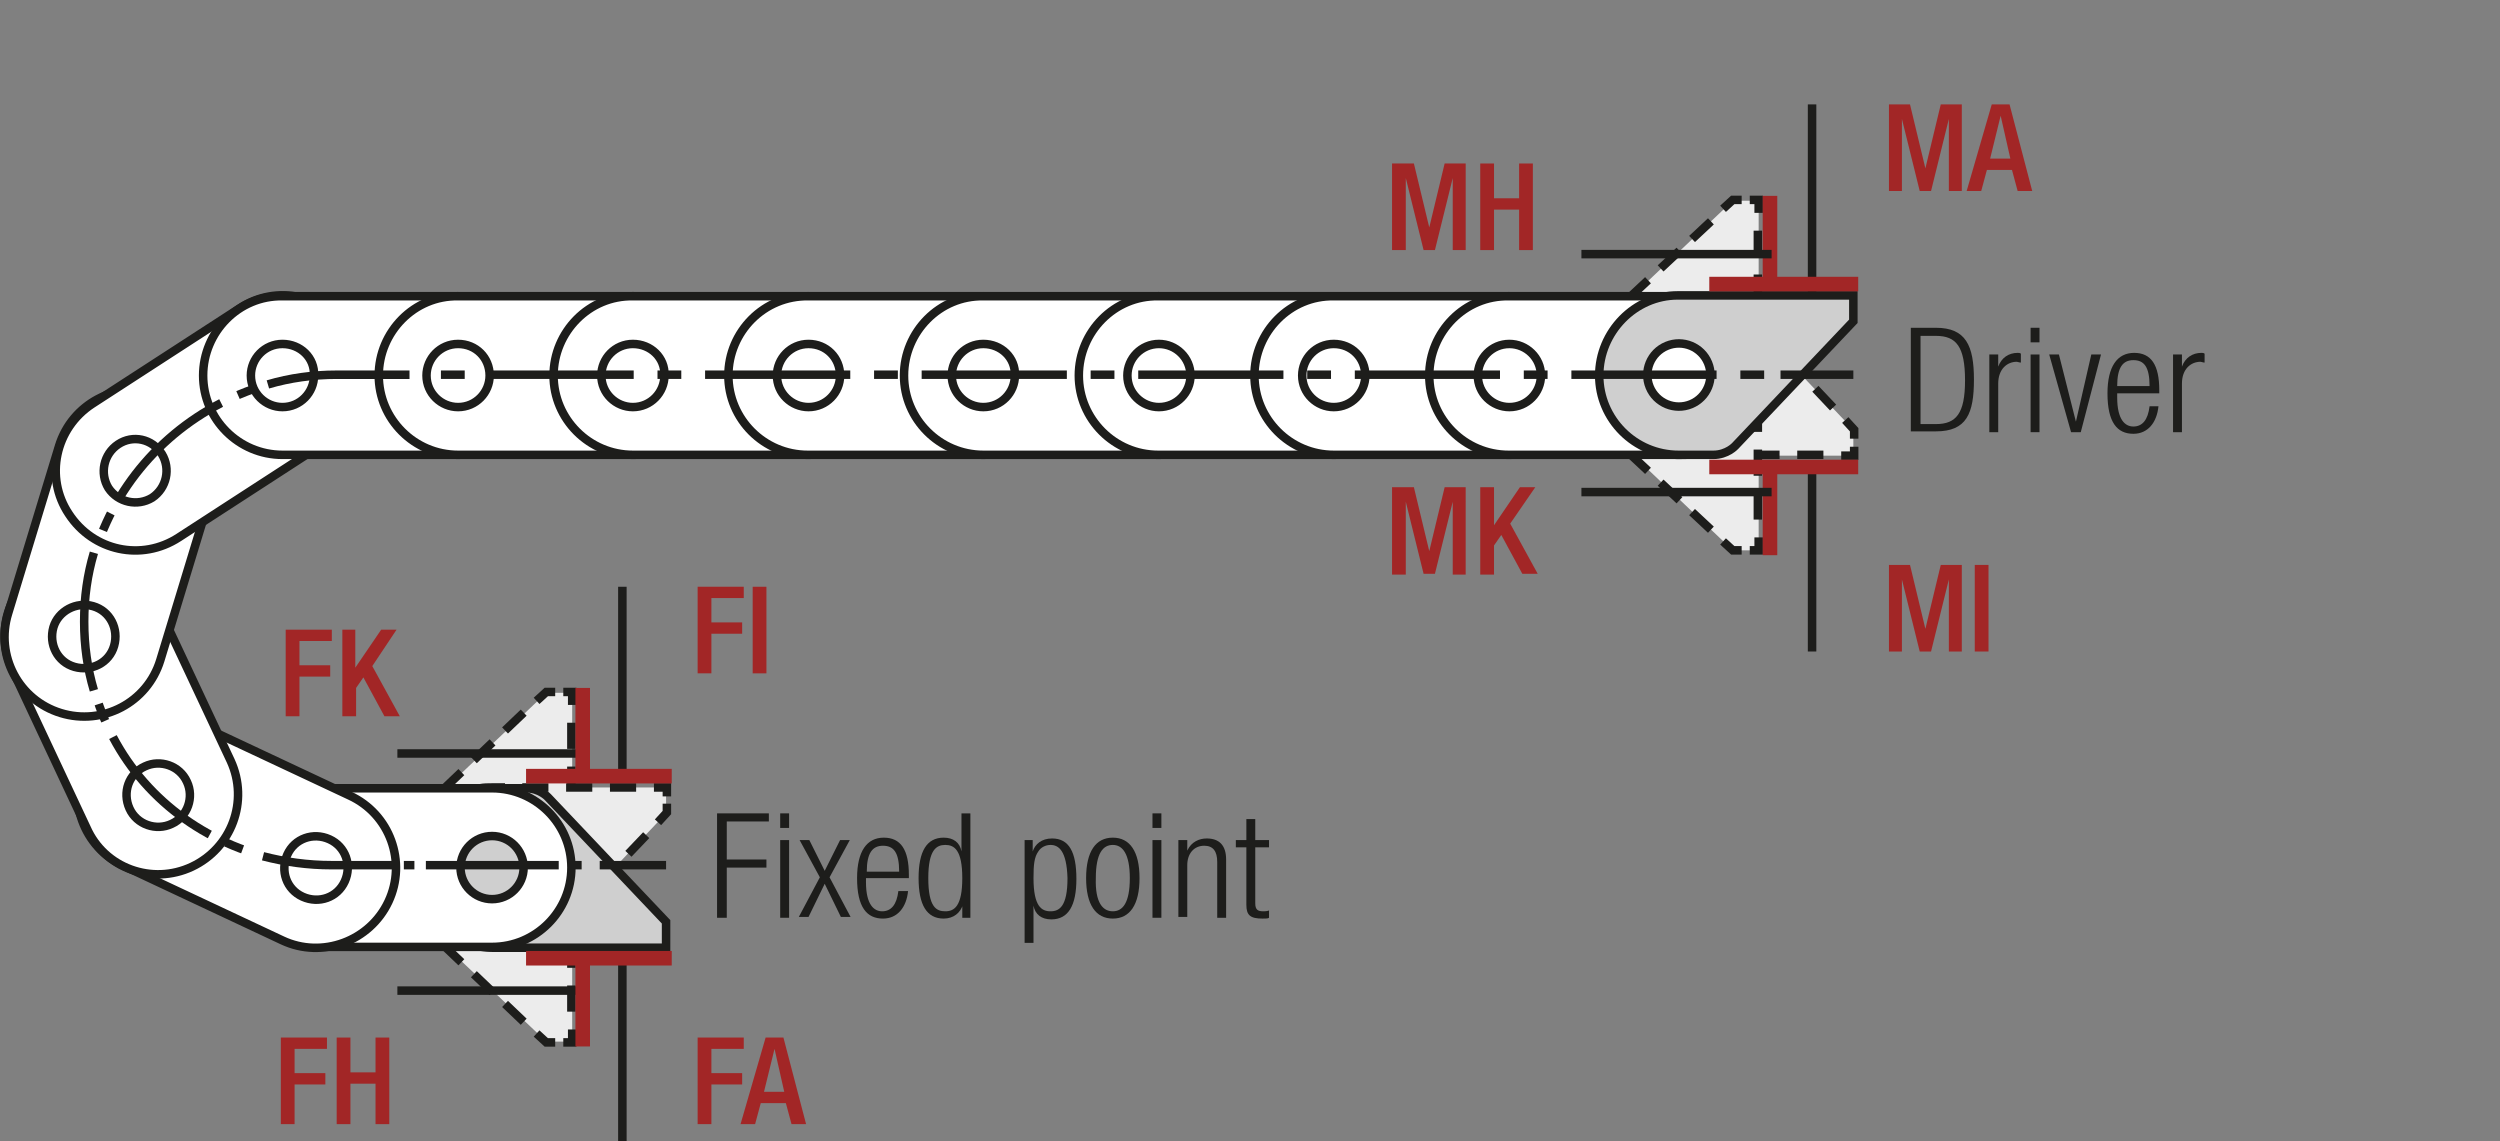 <?xml version="1.0" encoding="UTF-8"?>
<svg xmlns="http://www.w3.org/2000/svg" xmlns:xlink="http://www.w3.org/1999/xlink" version="1.1" id="Ebene_1" x="0px" y="0px" width="308.9px" height="141px" viewBox="0 0 308.9 141" xml:space="preserve">
<rect x="0" y="0" width="308.9" height="141" fill="#808080" stroke="none"/>
<style type="text/css">
	.st0{fill:none;}
	.st1{fill:#FFFFFF;}
	.st2{fill:none;stroke:#1D1D1B;stroke-width:1.188;stroke-linecap:round;stroke-linejoin:round;}
	.st3{clip-path:url(#SVGID_2_);fill:none;stroke:#1D1D1B;stroke-width:1.188;stroke-linecap:round;stroke-linejoin:round;}
	.st4{clip-path:url(#SVGID_4_);fill:none;stroke:#1D1D1B;stroke-width:1.188;stroke-linecap:round;stroke-linejoin:round;}
	.st5{clip-path:url(#SVGID_6_);fill:none;stroke:#1D1D1B;stroke-width:1.188;stroke-linecap:round;stroke-linejoin:round;}
	.st6{clip-path:url(#SVGID_8_);fill:#FFFFFF;}
	.st7{clip-path:url(#SVGID_8_);fill:none;stroke:#1D1D1B;stroke-width:1.188;}
	.st8{clip-path:url(#SVGID_8_);fill:none;stroke:#1D1D1B;stroke-width:1.188;stroke-linecap:round;stroke-linejoin:round;}
	.st9{fill:none;stroke:#1D1D1B;stroke-width:1.05;}
	.st10{fill:#1D1D1B;}
	.st11{clip-path:url(#SVGID_10_);fill:#FFFFFF;}
	.st12{clip-path:url(#SVGID_10_);fill:none;stroke:#1D1D1B;stroke-width:1.5;stroke-linecap:round;stroke-linejoin:round;}
	.st13{fill:none;stroke:#1D1D1B;stroke-width:1.5;stroke-linecap:round;stroke-linejoin:round;}
	.st14{clip-path:url(#SVGID_12_);fill:#FFFFFF;}
	.st15{clip-path:url(#SVGID_12_);fill:none;stroke:#1D1D1B;stroke-width:1.5;stroke-linecap:round;stroke-linejoin:round;}
	.st16{clip-path:url(#SVGID_12_);fill:#ECECEC;}
	
		.st17{clip-path:url(#SVGID_12_);fill:none;stroke:#1D1D1B;stroke-width:1.05;stroke-dasharray:11.019,2.019,6.900000e-02,2.019;stroke-dashoffset:13;}
	.st18{fill:none;stroke:#1D1D1B;stroke-width:1.05;stroke-dasharray:12.039,3.039,1.089,3.039;stroke-dashoffset:15;}
	.st19{clip-path:url(#SVGID_14_);fill:#ECECEC;}
	.st20{clip-path:url(#SVGID_14_);fill:none;stroke:#1D1D1B;stroke-width:1.5;stroke-linecap:round;stroke-linejoin:round;}
	.st21{clip-path:url(#SVGID_16_);fill:#ECECEC;}
	.st22{clip-path:url(#SVGID_16_);fill:none;stroke:#1D1D1B;stroke-width:1.5;stroke-linecap:round;stroke-linejoin:round;}
	.st23{fill:none;stroke:#1D1D1B;stroke-width:1.05;stroke-dasharray:12.201,3.201,1.251,4.701;stroke-dashoffset:15;}
	.st24{clip-path:url(#SVGID_18_);fill:#1D1D1B;}
	.st25{clip-path:url(#SVGID_20_);fill:#1D1D1B;}
	.st26{clip-path:url(#SVGID_22_);fill:none;stroke:#1D1D1B;stroke-width:1.05;stroke-dasharray:4.266,4.266;}
	.st27{clip-path:url(#SVGID_22_);fill:none;stroke:#1D1D1B;stroke-width:1.05;}
	.st28{clip-path:url(#SVGID_22_);fill:#ECECEC;}
	.st29{clip-path:url(#SVGID_24_);fill:none;stroke:#1D1D1B;stroke-width:1.05;}
	.st30{fill:none;stroke:#1D1D1B;stroke-width:1.05;stroke-linejoin:round;}
	
		.st31{clip-path:url(#SVGID_26_);fill:none;stroke:#1D1D1B;stroke-width:1.05;stroke-linejoin:round;stroke-dasharray:17.712,2.712,2.712,2.712;stroke-dashoffset:20;}
	
		.st32{clip-path:url(#SVGID_26_);fill:none;stroke:#1D1D1B;stroke-width:1.05;stroke-linejoin:round;stroke-dasharray:20.835,5.835,5.835,5.835;stroke-dashoffset:26;}
	
		.st33{clip-path:url(#SVGID_26_);fill:none;stroke:#1D1D1B;stroke-width:1.05;stroke-linejoin:round;stroke-dasharray:20.907,5.907,5.907,5.907;stroke-dashoffset:26;}
	
		.st34{clip-path:url(#SVGID_26_);fill:none;stroke:#1D1D1B;stroke-width:1.05;stroke-linejoin:round;stroke-dasharray:17.427,2.427,2.427,2.427;stroke-dashoffset:19;}
	.st35{clip-path:url(#SVGID_26_);fill:none;stroke:#1D1D1B;stroke-width:1.05;stroke-linejoin:round;}
	
		.st36{clip-path:url(#SVGID_26_);fill:none;stroke:#1D1D1B;stroke-width:1.05;stroke-linejoin:round;stroke-dasharray:19.893,4.893,4.893,4.893;stroke-dashoffset:24;}
	
		.st37{clip-path:url(#SVGID_26_);fill:none;stroke:#1D1D1B;stroke-width:1.05;stroke-linejoin:round;stroke-dasharray:18.048,3.048,3.048,3.048;stroke-dashoffset:21;}
	.st38{clip-path:url(#SVGID_26_);}
	.st39{fill:none;stroke:#1D1D1B;stroke-width:1.572;stroke-linecap:round;stroke-linejoin:round;stroke-dasharray:0,4.74;}
	.st40{fill:none;stroke:#1D1D1B;stroke-width:1.572;stroke-linecap:round;stroke-linejoin:round;}
	.st41{fill:none;stroke:#1D1D1B;stroke-width:1.5;}
	.st42{fill:none;stroke:#1D1D1B;stroke-width:1.572;stroke-linecap:round;stroke-linejoin:round;stroke-dasharray:0,4.728;}
	.st43{fill:none;stroke:#9C9B9B;stroke-width:1.572;stroke-linecap:round;stroke-linejoin:round;stroke-dasharray:0,4.728;}
	.st44{fill:none;stroke:#9C9B9B;stroke-width:1.572;stroke-linecap:round;stroke-linejoin:round;}
	.st45{fill:none;stroke:#1D1D1B;stroke-width:1.5;stroke-linecap:round;stroke-linejoin:round;stroke-dasharray:0,4.506;}
	.st46{fill:none;stroke:#9C9B9B;stroke-width:1.5;stroke-linecap:round;stroke-linejoin:round;stroke-dasharray:0,4.506;}
	.st47{fill:none;stroke:#9C9B9B;stroke-width:1.5;stroke-linecap:round;stroke-linejoin:round;}
	.st48{fill:none;stroke:#1D1D1B;stroke-width:1.572;}
	.st49{fill:none;stroke:#A22626;stroke-width:6.174;}
	.st50{clip-path:url(#SVGID_28_);fill:#FFFFFF;}
	.st51{clip-path:url(#SVGID_28_);fill:none;stroke:#1D1D1B;stroke-width:1.5;stroke-linecap:round;stroke-linejoin:round;}
	.st52{clip-path:url(#SVGID_28_);fill:#ECECEC;}
	
		.st53{clip-path:url(#SVGID_28_);fill:none;stroke:#1D1D1B;stroke-width:1.5;stroke-linecap:round;stroke-linejoin:round;stroke-miterlimit:10;}
	
		.st54{clip-path:url(#SVGID_28_);fill:none;stroke:#1D1D1B;stroke-width:1.446;stroke-linecap:round;stroke-linejoin:round;stroke-miterlimit:10;}
	
		.st55{clip-path:url(#SVGID_28_);fill:none;stroke:#1D1D1B;stroke-width:1.431;stroke-linecap:round;stroke-linejoin:round;stroke-miterlimit:10;}
	.st56{clip-path:url(#SVGID_28_);fill:none;stroke:#1D1D1B;stroke-width:1.05;stroke-miterlimit:10;}
	.st57{clip-path:url(#SVGID_28_);fill:none;stroke:#1D1D1B;stroke-width:1.05;stroke-miterlimit:10;stroke-dasharray:1.056,3.018;}
	
		.st58{clip-path:url(#SVGID_28_);fill:none;stroke:#1D1D1B;stroke-width:1.05;stroke-miterlimit:10;stroke-dasharray:12.078,3.018,1.056,3.018;}
	.st59{clip-path:url(#SVGID_28_);fill:none;stroke:#1D1D1B;stroke-width:1.05;stroke-miterlimit:10;stroke-dasharray:1.188,3.393;}
	
		.st60{clip-path:url(#SVGID_28_);fill:none;stroke:#1D1D1B;stroke-width:1.05;stroke-miterlimit:10;stroke-dasharray:13.575,3.393,1.188,3.393;}
	.st61{clip-path:url(#SVGID_28_);fill:none;stroke:#1D1D1B;stroke-width:1.05;stroke-miterlimit:10;stroke-dasharray:1.104,3.159;}
	
		.st62{clip-path:url(#SVGID_28_);fill:none;stroke:#1D1D1B;stroke-width:1.05;stroke-miterlimit:10;stroke-dasharray:12.633,3.159,1.104,3.159;}
	
		.st63{clip-path:url(#SVGID_28_);fill:none;stroke:#1D1D1B;stroke-width:1.05;stroke-miterlimit:10;stroke-dasharray:12.63,3.159,1.104,3.159;}
	
		.st64{clip-path:url(#SVGID_28_);fill:none;stroke:#1D1D1B;stroke-width:1.494;stroke-linecap:round;stroke-linejoin:round;stroke-miterlimit:10;}
	
		.st65{clip-path:url(#SVGID_28_);fill:none;stroke:#1D1D1B;stroke-width:1.47;stroke-linecap:round;stroke-linejoin:round;stroke-miterlimit:10;}
	
		.st66{clip-path:url(#SVGID_28_);fill:none;stroke:#1D1D1B;stroke-width:1.479;stroke-linecap:round;stroke-linejoin:round;stroke-miterlimit:10;}
	.st67{clip-path:url(#SVGID_28_);fill:none;stroke:#1D1D1B;stroke-width:1.05;stroke-dasharray:12,6;}
	.st68{clip-path:url(#SVGID_28_);fill:#E19294;}
	.st69{clip-path:url(#SVGID_28_);fill:none;stroke:#1D1D1B;stroke-width:1.05;stroke-miterlimit:10;stroke-dasharray:0.99,2.832;}
	
		.st70{clip-path:url(#SVGID_28_);fill:none;stroke:#1D1D1B;stroke-width:1.05;stroke-miterlimit:10;stroke-dasharray:11.331,2.832,0.99,2.832;}
	
		.st71{clip-path:url(#SVGID_28_);fill:none;stroke:#1D1D1B;stroke-width:1.5;stroke-linecap:round;stroke-linejoin:round;stroke-dasharray:4.968,2.484;}
	.st72{clip-path:url(#SVGID_28_);fill:none;stroke:#1D1D1B;stroke-width:1.05;stroke-miterlimit:10;stroke-dasharray:1.731,4.947;}
	.st73{clip-path:url(#SVGID_28_);fill:none;stroke:#1D1D1B;stroke-width:1.05;stroke-miterlimit:10;stroke-dasharray:0.714,2.043;}
	
		.st74{clip-path:url(#SVGID_28_);fill:none;stroke:#1D1D1B;stroke-width:1.05;stroke-miterlimit:10;stroke-dasharray:8.166,2.043,0.714,2.043;}
	.st75{clip-path:url(#SVGID_28_);fill:none;stroke:#1D1D1B;stroke-width:1.05;stroke-miterlimit:10;stroke-dasharray:0.966,2.76;}
	
		.st76{clip-path:url(#SVGID_28_);fill:none;stroke:#1D1D1B;stroke-width:1.05;stroke-miterlimit:10;stroke-dasharray:11.04,2.76,0.966,2.76;}
	.st77{fill:#A22626;}
	
		.st78{clip-path:url(#SVGID_30_);fill:none;stroke:#1D1D1B;stroke-width:1.05;stroke-dasharray:12.372,3.372,1.422,4.872;stroke-dashoffset:15;}
	.st79{clip-path:url(#SVGID_32_);fill:none;stroke:#1D1D1B;stroke-width:1.05;}
	.st80{clip-path:url(#SVGID_34_);fill:#FFFFFF;}
	.st81{clip-path:url(#SVGID_34_);fill:none;stroke:#1D1D1B;stroke-width:1.5;stroke-linecap:round;stroke-linejoin:round;}
	.st82{clip-path:url(#SVGID_34_);fill:#ECECEC;}
	
		.st83{clip-path:url(#SVGID_34_);fill:none;stroke:#1D1D1B;stroke-width:1.5;stroke-linecap:round;stroke-linejoin:round;stroke-miterlimit:10;}
	
		.st84{clip-path:url(#SVGID_34_);fill:none;stroke:#1D1D1B;stroke-width:1.446;stroke-linecap:round;stroke-linejoin:round;stroke-miterlimit:10;}
	
		.st85{clip-path:url(#SVGID_34_);fill:none;stroke:#1D1D1B;stroke-width:1.431;stroke-linecap:round;stroke-linejoin:round;stroke-miterlimit:10;}
	.st86{clip-path:url(#SVGID_34_);fill:none;stroke:#1D1D1B;stroke-width:1.05;stroke-miterlimit:10;}
	.st87{clip-path:url(#SVGID_34_);fill:none;stroke:#1D1D1B;stroke-width:1.05;stroke-miterlimit:10;stroke-dasharray:1.056,3.018;}
	
		.st88{clip-path:url(#SVGID_34_);fill:none;stroke:#1D1D1B;stroke-width:1.05;stroke-miterlimit:10;stroke-dasharray:12.078,3.018,1.056,3.018;}
	.st89{clip-path:url(#SVGID_34_);fill:none;stroke:#1D1D1B;stroke-width:1.05;stroke-miterlimit:10;stroke-dasharray:1.188,3.393;}
	
		.st90{clip-path:url(#SVGID_34_);fill:none;stroke:#1D1D1B;stroke-width:1.05;stroke-miterlimit:10;stroke-dasharray:13.575,3.393,1.188,3.393;}
	.st91{clip-path:url(#SVGID_34_);fill:none;stroke:#1D1D1B;stroke-width:1.05;stroke-miterlimit:10;stroke-dasharray:1.104,3.159;}
	
		.st92{clip-path:url(#SVGID_34_);fill:none;stroke:#1D1D1B;stroke-width:1.05;stroke-miterlimit:10;stroke-dasharray:12.633,3.159,1.104,3.159;}
	
		.st93{clip-path:url(#SVGID_34_);fill:none;stroke:#1D1D1B;stroke-width:1.05;stroke-miterlimit:10;stroke-dasharray:12.63,3.159,1.104,3.159;}
	
		.st94{clip-path:url(#SVGID_34_);fill:none;stroke:#1D1D1B;stroke-width:1.494;stroke-linecap:round;stroke-linejoin:round;stroke-miterlimit:10;}
	
		.st95{clip-path:url(#SVGID_34_);fill:none;stroke:#1D1D1B;stroke-width:1.47;stroke-linecap:round;stroke-linejoin:round;stroke-miterlimit:10;}
	
		.st96{clip-path:url(#SVGID_34_);fill:none;stroke:#1D1D1B;stroke-width:1.479;stroke-linecap:round;stroke-linejoin:round;stroke-miterlimit:10;}
	.st97{clip-path:url(#SVGID_34_);fill:none;stroke:#1D1D1B;stroke-width:1.05;stroke-dasharray:12,6;}
	.st98{clip-path:url(#SVGID_34_);fill:#E19294;}
	.st99{clip-path:url(#SVGID_34_);fill:none;stroke:#1D1D1B;stroke-width:1.05;stroke-miterlimit:10;stroke-dasharray:0.99,2.832;}
	
		.st100{clip-path:url(#SVGID_34_);fill:none;stroke:#1D1D1B;stroke-width:1.05;stroke-miterlimit:10;stroke-dasharray:11.331,2.832,0.99,2.832;}
	
		.st101{clip-path:url(#SVGID_34_);fill:none;stroke:#1D1D1B;stroke-width:1.5;stroke-linecap:round;stroke-linejoin:round;stroke-dasharray:4.968,2.484;}
	.st102{clip-path:url(#SVGID_34_);fill:none;stroke:#1D1D1B;stroke-width:1.05;stroke-miterlimit:10;stroke-dasharray:1.731,4.947;}
	.st103{clip-path:url(#SVGID_34_);fill:none;stroke:#1D1D1B;stroke-width:1.05;stroke-miterlimit:10;stroke-dasharray:0.714,2.043;}
	
		.st104{clip-path:url(#SVGID_34_);fill:none;stroke:#1D1D1B;stroke-width:1.05;stroke-miterlimit:10;stroke-dasharray:8.166,2.043,0.714,2.043;}
	.st105{clip-path:url(#SVGID_34_);fill:none;stroke:#1D1D1B;stroke-width:1.05;stroke-miterlimit:10;stroke-dasharray:0.966,2.76;}
	
		.st106{clip-path:url(#SVGID_34_);fill:none;stroke:#1D1D1B;stroke-width:1.05;stroke-miterlimit:10;stroke-dasharray:11.04,2.76,0.966,2.76;}
	.st107{fill:none;stroke:#1D1D1B;stroke-width:1.05;stroke-dasharray:11.949,2.949,0.999,4.449;stroke-dashoffset:14;}
	.st108{clip-path:url(#SVGID_36_);fill:none;stroke:#1D1D1B;stroke-width:1.05;}
	.st109{fill:none;stroke:#1D1D1B;stroke-width:0.75;}
	.st110{clip-path:url(#SVGID_38_);fill:none;stroke:#1D1D1B;stroke-width:1.05;}
	.st111{clip-path:url(#SVGID_38_);fill:none;stroke:#1D1D1B;stroke-width:0.75;}
	.st112{fill:none;stroke:#1D1D1B;stroke-width:1.05;stroke-dasharray:11.997,2.997,1.047,2.997;stroke-dashoffset:14;}
	.st113{fill:none;stroke:#1D1D1B;stroke-width:1.05;stroke-dasharray:11.424,2.424,0.474,2.424;stroke-dashoffset:13;}
	.st114{clip-path:url(#SVGID_40_);fill:#ECECEC;}
	.st115{clip-path:url(#SVGID_40_);fill:none;stroke:#1D1D1B;stroke-width:1.5;}
	.st116{clip-path:url(#SVGID_40_);fill:none;stroke:#1D1D1B;stroke-width:1.5;stroke-linecap:round;stroke-linejoin:round;}
	.st117{clip-path:url(#SVGID_42_);fill:none;stroke:#1D1D1B;stroke-width:1.05;}
	.st118{fill:#ECECEC;}
	.st119{clip-path:url(#SVGID_44_);fill:#ECECEC;}
	.st120{clip-path:url(#SVGID_44_);fill:none;stroke:#1D1D1B;stroke-width:1.5;stroke-linecap:round;stroke-linejoin:round;}
	.st121{clip-path:url(#SVGID_44_);fill:#FFFFFF;}
	
		.st122{clip-path:url(#SVGID_44_);fill:none;stroke:#1D1D1B;stroke-width:1.05;stroke-dasharray:12.567,3.567,1.617,3.567;stroke-dashoffset:16;}
	.st123{fill:none;stroke:#1D1D1B;stroke-width:1.05;stroke-dasharray:12.567,3.567,1.617,3.567;stroke-dashoffset:16;}
	.st124{fill:#2D4D96;}
	
		.st125{clip-path:url(#SVGID_46_);fill:none;stroke:#1D1D1B;stroke-width:1.428;stroke-linecap:round;stroke-linejoin:round;stroke-dasharray:0,4.203;}
	.st126{clip-path:url(#SVGID_46_);fill:none;stroke:#1D1D1B;stroke-width:1.428;stroke-linecap:round;stroke-linejoin:round;}
	.st127{clip-path:url(#SVGID_48_);fill:#ECECEC;}
	.st128{clip-path:url(#SVGID_48_);fill:none;stroke:#1D1D1B;stroke-width:1.5;stroke-linecap:round;stroke-linejoin:round;}
	.st129{clip-path:url(#SVGID_48_);fill:#FFFFFF;}
	.st130{clip-path:url(#SVGID_50_);fill:none;stroke:#1D1D1B;stroke-width:1.05;}
	
		.st131{clip-path:url(#SVGID_52_);fill:none;stroke:#1D1D1B;stroke-width:1.05;stroke-dasharray:12.567,3.567,1.617,3.567;stroke-dashoffset:16;}
	
		.st132{clip-path:url(#SVGID_54_);fill:none;stroke:#1D1D1B;stroke-width:1.428;stroke-linecap:round;stroke-linejoin:round;stroke-dasharray:0,4.203;}
	.st133{clip-path:url(#SVGID_54_);fill:none;stroke:#1D1D1B;stroke-width:1.428;stroke-linecap:round;stroke-linejoin:round;}
	.st134{fill:none;stroke:#1D1D1B;stroke-width:1.05;stroke-linecap:round;stroke-linejoin:round;}
	.st135{clip-path:url(#SVGID_56_);fill:#ECECEC;}
	.st136{clip-path:url(#SVGID_56_);fill:none;stroke:#1D1D1B;stroke-width:1.05;}
	
		.st137{clip-path:url(#SVGID_56_);fill:none;stroke:#1D1D1B;stroke-width:1.05;stroke-linejoin:round;stroke-dasharray:16.749,1.749,1.749,1.749;stroke-dashoffset:18;}
	
		.st138{clip-path:url(#SVGID_56_);fill:none;stroke:#1D1D1B;stroke-width:1.05;stroke-linejoin:round;stroke-dasharray:20.922,5.922,5.922,5.922;stroke-dashoffset:26;}
	
		.st139{clip-path:url(#SVGID_56_);fill:none;stroke:#1D1D1B;stroke-width:1.05;stroke-linejoin:round;stroke-dasharray:17.679,2.679,2.679,2.679;stroke-dashoffset:20;}
	
		.st140{clip-path:url(#SVGID_56_);fill:none;stroke:#1D1D1B;stroke-width:1.05;stroke-linejoin:round;stroke-dasharray:18.738,3.738,3.738,3.738;stroke-dashoffset:22;}
	
		.st141{clip-path:url(#SVGID_56_);fill:none;stroke:#1D1D1B;stroke-width:1.05;stroke-linejoin:round;stroke-dasharray:17.223,2.223,2.223,2.223;stroke-dashoffset:19;}
	
		.st142{clip-path:url(#SVGID_56_);fill:none;stroke:#1D1D1B;stroke-width:1.05;stroke-linejoin:round;stroke-dasharray:19.137,4.137,4.137,4.137;stroke-dashoffset:23;}
	.st143{clip-path:url(#SVGID_56_);fill:none;stroke:#1D1D1B;stroke-width:1.05;stroke-linejoin:round;}
	
		.st144{clip-path:url(#SVGID_56_);fill:none;stroke:#1D1D1B;stroke-width:1.05;stroke-linejoin:round;stroke-dasharray:18.111,3.111,3.111,3.111;stroke-dashoffset:21;}
	
		.st145{clip-path:url(#SVGID_56_);fill:none;stroke:#1D1D1B;stroke-width:1.05;stroke-linejoin:round;stroke-dasharray:20.835,5.835,5.835,5.835;stroke-dashoffset:26;}
	
		.st146{clip-path:url(#SVGID_56_);fill:none;stroke:#1D1D1B;stroke-width:1.05;stroke-linejoin:round;stroke-dasharray:20.907,5.907,5.907,5.907;stroke-dashoffset:26;}
	
		.st147{clip-path:url(#SVGID_56_);fill:none;stroke:#1D1D1B;stroke-width:1.05;stroke-linejoin:round;stroke-dasharray:18.048,3.048,3.048,3.048;stroke-dashoffset:21;}
	
		.st148{clip-path:url(#SVGID_56_);fill:none;stroke:#1D1D1B;stroke-width:1.05;stroke-linejoin:round;stroke-dasharray:19.461,4.461,4.461,4.461;stroke-dashoffset:23;}
	
		.st149{clip-path:url(#SVGID_56_);fill:none;stroke:#1D1D1B;stroke-width:1.05;stroke-linejoin:round;stroke-dasharray:17.259,2.259,2.259,2.259;stroke-dashoffset:19;}
	.st150{clip-path:url(#SVGID_58_);fill:none;stroke:#1D1D1B;stroke-width:1.05;}
	.st151{clip-path:url(#SVGID_60_);fill:none;stroke:#1D1D1B;stroke-width:1.05;}
	.st152{clip-path:url(#SVGID_62_);fill:#ECECEC;}
	.st153{clip-path:url(#SVGID_62_);fill:none;stroke:#1D1D1B;stroke-width:1.05;stroke-dasharray:3.102,2.052;}
	.st154{clip-path:url(#SVGID_62_);fill:none;stroke:#1D1D1B;stroke-width:1.05;stroke-dasharray:3.186,2.136;}
	.st155{clip-path:url(#SVGID_62_);fill:none;stroke:#1D1D1B;stroke-width:1.05;stroke-dasharray:3.234,2.184;}
	.st156{clip-path:url(#SVGID_62_);fill:none;stroke:#1D1D1B;stroke-width:1.05;}
	.st157{clip-path:url(#SVGID_62_);fill:#CFCFCF;}
	.st158{clip-path:url(#SVGID_62_);fill:#FFFFFF;}
	
		.st159{clip-path:url(#SVGID_62_);fill:none;stroke:#1D1D1B;stroke-width:1.05;stroke-linejoin:round;stroke-dasharray:16.416,1.416,1.416,1.416;stroke-dashoffset:17;}
	
		.st160{clip-path:url(#SVGID_62_);fill:none;stroke:#1D1D1B;stroke-width:1.05;stroke-linejoin:round;stroke-dasharray:17.226,2.226,2.226,2.226;stroke-dashoffset:19;}
	
		.st161{clip-path:url(#SVGID_62_);fill:none;stroke:#1D1D1B;stroke-width:1.05;stroke-linejoin:round;stroke-dasharray:17.304,2.304,2.304,2.304;stroke-dashoffset:19;}
	
		.st162{clip-path:url(#SVGID_62_);fill:none;stroke:#1D1D1B;stroke-width:1.05;stroke-linejoin:round;stroke-dasharray:17.94,2.94,2.94,2.94;stroke-dashoffset:20;}
	.st163{clip-path:url(#SVGID_62_);fill:none;stroke:#1D1D1B;stroke-width:1.05;stroke-linejoin:round;}
	.st164{fill:none;stroke:#A22626;stroke-width:1.8;}
	.st165{clip-path:url(#SVGID_64_);}
	.st166{clip-path:url(#SVGID_66_);}
</style>
<line class="st9" x1="223.9" y1="57" x2="223.9" y2="80.5"></line>
<line class="st9" x1="223.9" y1="12.9" x2="223.9" y2="36.3"></line>
<g>
	<defs>
		<rect id="SVGID_59_" width="308.9" height="141"></rect>
	</defs>
	<clipPath id="SVGID_2_">
		<use xlink:href="#SVGID_59_" style="overflow:visible;"></use>
	</clipPath>
	<line style="clip-path:url(#SVGID_2_);fill:none;stroke:#1D1D1B;stroke-width:1.05;" x1="76.9" y1="117.6" x2="76.9" y2="141"></line>
</g>
<line class="st9" x1="76.9" y1="72.5" x2="76.9" y2="96"></line>
<g>
	<defs>
		<rect id="SVGID_61_" width="308.9" height="141"></rect>
	</defs>
	<clipPath id="SVGID_4_">
		<use xlink:href="#SVGID_61_" style="overflow:visible;"></use>
	</clipPath>
	<path style="clip-path:url(#SVGID_4_);fill:#ECECEC;" d="M207.4,50.3c-2.2,0-3.9-1.8-3.9-3.9c0-2.2,1.8-3.9,3.9-3.9   c2.2,0,3.9,1.8,3.9,3.9C211.3,48.6,209.6,50.3,207.4,50.3 M197.6,46.4c0-5.4,4.4-9.8,9.8-9.8h4.3c1.7,0,2.7,1.1,2.7,1.1l14.6,15.4   v3.2h-21.7C202,56.2,197.6,51.8,197.6,46.4"></path>
	<path style="clip-path:url(#SVGID_4_);fill:none;stroke:#1D1D1B;stroke-width:1.05;stroke-dasharray:3.102,2.052;" d="M198.2,42.9   c1.1-2.9,3.6-5.2,6.6-6"></path>
	
		<line style="clip-path:url(#SVGID_4_);fill:none;stroke:#1D1D1B;stroke-width:1.05;stroke-dasharray:3.186,2.136;" x1="217" y1="40.3" x2="227.2" y2="51.1"></line>
	
		<line style="clip-path:url(#SVGID_4_);fill:none;stroke:#1D1D1B;stroke-width:1.05;stroke-dasharray:3.234,2.184;" x1="225.3" y1="56.2" x2="210.1" y2="56.2"></line>
	<path style="clip-path:url(#SVGID_4_);fill:none;stroke:#1D1D1B;stroke-width:1.05;stroke-dasharray:3.102,2.052;" d="M203.9,55.6   c-2.9-1.1-5.2-3.6-6-6.6"></path>
	<path style="clip-path:url(#SVGID_4_);fill:none;stroke:#1D1D1B;stroke-width:1.05;" d="M197.7,47.9c-0.1-0.5-0.1-1-0.1-1.5   c0-0.5,0-1,0.1-1.5 M209,56.2h-1.6c-0.5,0-1,0-1.5-0.1 M229.1,55.2v1.1h-1.6 M228,51.9l1.1,1.2v1.1 M210.4,36.5h1.3   c1.7,0,2.7,1.1,2.7,1.1l1.1,1.2 M205.9,36.7c0.5-0.1,1-0.1,1.5-0.1h1.3"></path>
	<path style="clip-path:url(#SVGID_4_);fill:none;stroke:#1D1D1B;stroke-width:1.05;" d="M209.1,49.9c-0.5,0.3-1.1,0.4-1.7,0.4   c-0.6,0-1.2-0.1-1.7-0.4 M210.9,44.6c0.3,0.5,0.4,1.1,0.4,1.7c0,0.6-0.1,1.2-0.4,1.7 M205.7,42.9c0.5-0.3,1.1-0.4,1.7-0.4   c0.6,0,1.2,0.1,1.7,0.4 M203.9,48.1c-0.3-0.5-0.4-1.1-0.4-1.7c0-0.6,0.1-1.2,0.4-1.7"></path>
	<path style="clip-path:url(#SVGID_4_);fill:#ECECEC;" d="M211.3,46.4c0-2.2-1.8-3.9-3.9-3.9c-2.2,0-3.9,1.8-3.9,3.9   c0,2.2,1.8,3.9,3.9,3.9C209.6,50.3,211.3,48.6,211.3,46.4 M207.4,36.5c-5.4,0-9.8,4.4-9.8,9.8v4.3c0,1.7,1.1,2.7,1.1,2.7L214.1,68   h3.2V46.4C217.2,40.9,212.8,36.5,207.4,36.5"></path>
	<path style="clip-path:url(#SVGID_4_);fill:none;stroke:#1D1D1B;stroke-width:1.05;stroke-dasharray:3.102,2.052;" d="M203.9,37.2   c-2.9,1.1-5.2,3.6-6,6.6"></path>
	
		<line style="clip-path:url(#SVGID_4_);fill:none;stroke:#1D1D1B;stroke-width:1.05;stroke-dasharray:3.186,2.136;" x1="201.3" y1="56" x2="212.2" y2="66.2"></line>
	
		<line style="clip-path:url(#SVGID_4_);fill:none;stroke:#1D1D1B;stroke-width:1.05;stroke-dasharray:3.234,2.184;" x1="217.2" y1="64.2" x2="217.2" y2="49.1"></line>
	<path style="clip-path:url(#SVGID_4_);fill:none;stroke:#1D1D1B;stroke-width:1.05;stroke-dasharray:3.102,2.052;" d="M216.6,42.9   c-1.1-2.9-3.6-5.2-6.6-6"></path>
	<path style="clip-path:url(#SVGID_4_);fill:none;stroke:#1D1D1B;stroke-width:1.05;" d="M208.9,36.7c-0.5-0.1-1-0.1-1.5-0.1   c-0.5,0-1,0-1.5,0.1 M217.2,48v-1.6c0-0.5,0-1-0.1-1.5 M216.2,68h1.1v-1.6 M212.9,66.9l1.2,1.1h1.1 M197.6,49.4v1.3   c0,1.7,1.1,2.7,1.1,2.7l1.2,1.1 M197.7,44.8c-0.1,0.5-0.1,1-0.1,1.5v1.3"></path>
	<path style="clip-path:url(#SVGID_4_);fill:none;stroke:#1D1D1B;stroke-width:1.05;" d="M210.9,48.1c0.3-0.5,0.4-1.1,0.4-1.7   s-0.1-1.2-0.4-1.7 M205.7,49.9c0.5,0.3,1.1,0.4,1.7,0.4s1.2-0.1,1.7-0.4 M203.9,44.6c-0.3,0.5-0.4,1.1-0.4,1.7s0.1,1.2,0.4,1.7    M209.1,42.8c-0.5-0.3-1.1-0.4-1.7-0.4s-1.2,0.1-1.7,0.4"></path>
	<path style="clip-path:url(#SVGID_4_);fill:#ECECEC;" d="M64.7,107.1c0-2.2-1.8-3.9-3.9-3.9c-2.2,0-3.9,1.8-3.9,3.9   s1.8,3.9,3.9,3.9C63,111.1,64.7,109.3,64.7,107.1 M60.8,97.3c-5.4,0-9.8,4.4-9.8,9.8v4.3c0,1.7,1.1,2.7,1.1,2.7l15.4,14.6h3.2   v-21.7C70.6,101.7,66.2,97.3,60.8,97.3"></path>
	<path style="clip-path:url(#SVGID_4_);fill:none;stroke:#1D1D1B;stroke-width:1.05;stroke-dasharray:3.102,2.052;" d="M57.3,98   c-2.9,1.1-5.2,3.6-6,6.6"></path>
	
		<line style="clip-path:url(#SVGID_4_);fill:none;stroke:#1D1D1B;stroke-width:1.05;stroke-dasharray:3.186,2.136;" x1="54.7" y1="116.7" x2="65.5" y2="127"></line>
	
		<line style="clip-path:url(#SVGID_4_);fill:none;stroke:#1D1D1B;stroke-width:1.05;stroke-dasharray:3.234,2.184;" x1="70.6" y1="125" x2="70.6" y2="109.9"></line>
	<path style="clip-path:url(#SVGID_4_);fill:none;stroke:#1D1D1B;stroke-width:1.05;stroke-dasharray:3.102,2.052;" d="M70,103.6   c-1.1-2.9-3.6-5.2-6.6-6"></path>
	<path style="clip-path:url(#SVGID_4_);fill:none;stroke:#1D1D1B;stroke-width:1.05;" d="M62.3,97.4c-0.5-0.1-1-0.1-1.5-0.1   s-1,0-1.5,0.1 M70.6,108.8v-1.6c0-0.5,0-1-0.1-1.5 M69.6,128.8h1.1v-1.6 M66.3,127.7l1.2,1.1h1.1 M50.9,110.1v1.3   c0,1.7,1.1,2.7,1.1,2.7l1.2,1.1 M51.1,105.6c-0.1,0.5-0.1,1-0.1,1.5v1.3"></path>
	<path style="clip-path:url(#SVGID_4_);fill:none;stroke:#1D1D1B;stroke-width:1.05;" d="M64.3,108.9c0.3-0.5,0.4-1.1,0.4-1.7   s-0.1-1.2-0.4-1.7 M59,110.7c0.5,0.3,1.1,0.4,1.7,0.4s1.2-0.1,1.7-0.4 M57.3,105.4c-0.3,0.5-0.4,1.1-0.4,1.7s0.1,1.2,0.4,1.7    M62.5,103.6c-0.5-0.3-1.1-0.4-1.7-0.4s-1.2,0.1-1.7,0.4"></path>
	<path style="clip-path:url(#SVGID_4_);fill:#ECECEC;" d="M211.3,46.4c0,2.2-1.8,3.9-3.9,3.9c-2.2,0-3.9-1.8-3.9-3.9   c0-2.2,1.8-3.9,3.9-3.9C209.6,42.5,211.3,44.2,211.3,46.4 M207.4,56.2c-5.4,0-9.8-4.4-9.8-9.8v-4.3c0-1.7,1.1-2.7,1.1-2.7   l15.4-14.6h3.2v21.7C217.2,51.8,212.8,56.2,207.4,56.2"></path>
	<path style="clip-path:url(#SVGID_4_);fill:none;stroke:#1D1D1B;stroke-width:1.05;stroke-dasharray:3.102,2.052;" d="M203.9,55.6   c-2.9-1.1-5.2-3.6-6-6.6"></path>
	
		<line style="clip-path:url(#SVGID_4_);fill:none;stroke:#1D1D1B;stroke-width:1.05;stroke-dasharray:3.186,2.136;" x1="201.3" y1="36.8" x2="212.2" y2="26.6"></line>
	
		<line style="clip-path:url(#SVGID_4_);fill:none;stroke:#1D1D1B;stroke-width:1.05;stroke-dasharray:3.234,2.184;" x1="217.2" y1="28.5" x2="217.2" y2="43.7"></line>
	<path style="clip-path:url(#SVGID_4_);fill:none;stroke:#1D1D1B;stroke-width:1.05;stroke-dasharray:3.102,2.052;" d="M216.6,49.9   c-1.1,2.9-3.6,5.2-6.6,6"></path>
	<path style="clip-path:url(#SVGID_4_);fill:none;stroke:#1D1D1B;stroke-width:1.05;" d="M208.9,56.1c-0.5,0.1-1,0.1-1.5,0.1   c-0.5,0-1,0-1.5-0.1 M217.2,44.8v1.6c0,0.5,0,1-0.1,1.5 M216.2,24.7h1.1v1.6 M212.9,25.8l1.2-1.1h1.1 M197.6,43.4v-1.3   c0-1.7,1.1-2.7,1.1-2.7l1.2-1.1 M197.7,47.9c-0.1-0.5-0.1-1-0.1-1.5v-1.3"></path>
	<path style="clip-path:url(#SVGID_4_);fill:none;stroke:#1D1D1B;stroke-width:1.05;" d="M210.9,44.7c0.3,0.5,0.4,1.1,0.4,1.7   c0,0.6-0.1,1.2-0.4,1.7 M205.7,42.9c0.5-0.3,1.1-0.4,1.7-0.4s1.2,0.1,1.7,0.4 M203.9,48.1c-0.3-0.5-0.4-1.1-0.4-1.7   c0-0.6,0.1-1.2,0.4-1.7 M209.1,49.9c-0.5,0.3-1.1,0.4-1.7,0.4s-1.2-0.1-1.7-0.4"></path>
	<path style="clip-path:url(#SVGID_4_);fill:#ECECEC;" d="M64.7,107.2c0,2.2-1.8,3.9-3.9,3.9c-2.2,0-3.9-1.8-3.9-3.9   c0-2.2,1.8-3.9,3.9-3.9C63,103.2,64.7,105,64.7,107.2 M60.8,117c-5.4,0-9.8-4.4-9.8-9.8v-4.3c0-1.7,1.1-2.7,1.1-2.7l15.4-14.6h3.2   v21.7C70.6,112.6,66.2,117,60.8,117"></path>
	<path style="clip-path:url(#SVGID_4_);fill:none;stroke:#1D1D1B;stroke-width:1.05;stroke-dasharray:3.102,2.052;" d="M57.3,116.3   c-2.9-1.1-5.2-3.6-6-6.6"></path>
	
		<line style="clip-path:url(#SVGID_4_);fill:none;stroke:#1D1D1B;stroke-width:1.05;stroke-dasharray:3.186,2.136;" x1="54.7" y1="97.6" x2="65.5" y2="87.3"></line>
	
		<line style="clip-path:url(#SVGID_4_);fill:none;stroke:#1D1D1B;stroke-width:1.05;stroke-dasharray:3.234,2.184;" x1="70.6" y1="89.3" x2="70.6" y2="104.5"></line>
	<path style="clip-path:url(#SVGID_4_);fill:none;stroke:#1D1D1B;stroke-width:1.05;stroke-dasharray:3.102,2.052;" d="M70,110.7   c-1.1,2.9-3.6,5.2-6.6,6"></path>
	<path style="clip-path:url(#SVGID_4_);fill:none;stroke:#1D1D1B;stroke-width:1.05;" d="M62.3,116.9c-0.5,0.1-1,0.1-1.5,0.1   s-1,0-1.5-0.1 M70.6,105.5v1.6c0,0.5,0,1-0.1,1.5 M69.6,85.5h1.1v1.6 M66.3,86.6l1.2-1.1h1.1 M50.9,104.2v-1.3   c0-1.7,1.1-2.7,1.1-2.7l1.2-1.1 M51.1,108.7c-0.1-0.5-0.1-1-0.1-1.5v-1.3"></path>
	<path style="clip-path:url(#SVGID_4_);fill:none;stroke:#1D1D1B;stroke-width:1.05;" d="M64.3,105.4c0.3,0.5,0.4,1.1,0.4,1.7   s-0.1,1.2-0.4,1.7 M59,103.6c0.5-0.3,1.1-0.4,1.7-0.4s1.2,0.1,1.7,0.4 M57.3,108.9c-0.3-0.5-0.4-1.1-0.4-1.7s0.1-1.2,0.4-1.7    M62.5,110.7c-0.5,0.3-1.1,0.4-1.7,0.4s-1.2-0.1-1.7-0.4"></path>
	<path style="clip-path:url(#SVGID_4_);fill:#ECECEC;" d="M60.8,103.2c-2.2,0-3.9,1.8-3.9,3.9s1.8,3.9,3.9,3.9   c2.2,0,3.9-1.8,3.9-3.9S62.9,103.2,60.8,103.2 M50.9,107.2c0,5.4,4.4,9.8,9.8,9.8h4.3c1.7,0,2.7-1.1,2.7-1.1l14.6-15.4v-3.2H60.8   C55.3,97.3,50.9,101.7,50.9,107.2"></path>
	<path style="clip-path:url(#SVGID_4_);fill:none;stroke:#1D1D1B;stroke-width:1.05;stroke-dasharray:3.102,2.052;" d="M51.6,110.7   c1.1,2.9,3.6,5.2,6.6,6"></path>
	
		<line style="clip-path:url(#SVGID_4_);fill:none;stroke:#1D1D1B;stroke-width:1.05;stroke-dasharray:3.186,2.136;" x1="70.3" y1="113.2" x2="80.6" y2="102.4"></line>
	
		<line style="clip-path:url(#SVGID_4_);fill:none;stroke:#1D1D1B;stroke-width:1.05;stroke-dasharray:3.234,2.184;" x1="78.6" y1="97.3" x2="63.5" y2="97.3"></line>
	<path style="clip-path:url(#SVGID_4_);fill:none;stroke:#1D1D1B;stroke-width:1.05;stroke-dasharray:3.102,2.052;" d="M57.3,98   c-2.9,1.1-5.2,3.6-6,6.6"></path>
	<path style="clip-path:url(#SVGID_4_);fill:none;stroke:#1D1D1B;stroke-width:1.05;" d="M51.1,105.6c-0.1,0.5-0.1,1-0.1,1.5   s0,1,0.1,1.5 M62.4,97.3h-1.6c-0.5,0-1,0-1.5,0.1 M82.4,98.4v-1.1h-1.6 M81.3,101.6l1.1-1.2v-1.1 M63.7,117h1.3   c1.7,0,2.7-1.1,2.7-1.1l1.1-1.2 M59.2,116.9c0.5,0.1,1,0.1,1.5,0.1h1.3"></path>
	<path style="clip-path:url(#SVGID_4_);fill:none;stroke:#1D1D1B;stroke-width:1.05;" d="M62.5,103.6c-0.5-0.3-1.1-0.4-1.7-0.4   s-1.2,0.1-1.7,0.4 M64.3,108.9c0.3-0.5,0.4-1.1,0.4-1.7c0-0.6-0.1-1.2-0.4-1.7 M59,110.7c0.5,0.3,1.1,0.4,1.7,0.4s1.2-0.1,1.7-0.4    M57.2,105.4c-0.3,0.5-0.4,1.1-0.4,1.7c0,0.6,0.1,1.2,0.4,1.7"></path>
	<path style="clip-path:url(#SVGID_4_);fill:#CFCFCF;" d="M60.8,111.1c-2.2,0-3.9-1.8-3.9-3.9c0-2.2,1.8-3.9,3.9-3.9   c2.2,0,3.9,1.8,3.9,3.9C64.7,109.3,62.9,111.1,60.8,111.1 M50.9,107.2c0-5.4,4.4-9.8,9.8-9.8h4.3c1.7,0,2.7,1.1,2.7,1.1l14.6,15.4   v3.2H60.8C55.3,117,50.9,112.6,50.9,107.2"></path>
	<path style="clip-path:url(#SVGID_4_);fill:none;stroke:#1D1D1B;stroke-width:1.05;" d="M60.8,111.1c-2.2,0-3.9-1.8-3.9-3.9   c0-2.2,1.8-3.9,3.9-3.9c2.2,0,3.9,1.8,3.9,3.9C64.7,109.3,62.9,111.1,60.8,111.1z M50.9,107.2c0-5.4,4.4-9.8,9.8-9.8h4.3   c1.7,0,2.7,1.1,2.7,1.1l14.6,15.4v3.2H60.8C55.3,117,50.9,112.6,50.9,107.2z"></path>
	<path style="clip-path:url(#SVGID_4_);fill:#FFFFFF;" d="M43.1,107.2c0,2.2-1.8,3.9-3.9,3.9c-2.2,0-3.9-1.8-3.9-3.9   c0-2.2,1.8-3.9,3.9-3.9C41.3,103.2,43.1,105,43.1,107.2"></path>
	<path style="clip-path:url(#SVGID_4_);fill:none;stroke:#1D1D1B;stroke-width:1.05;" d="M43.1,107.2c0,2.2-1.8,3.9-3.9,3.9   c-2.2,0-3.9-1.8-3.9-3.9c0-2.2,1.8-3.9,3.9-3.9C41.3,103.2,43.1,105,43.1,107.2z"></path>
	<path style="clip-path:url(#SVGID_4_);fill:#FFFFFF;" d="M70.6,107.2c0-5.4-4.4-9.8-9.8-9.8H39.1c-5.4,0-9.8,4.4-9.8,9.8   c0,5.4,4.4,9.8,9.8,9.8h21.7C66.2,117,70.6,112.6,70.6,107.2"></path>
	<path style="clip-path:url(#SVGID_4_);fill:none;stroke:#1D1D1B;stroke-width:1.05;" d="M70.6,107.2c0-5.4-4.4-9.8-9.8-9.8H39.1   c-5.4,0-9.8,4.4-9.8,9.8c0,5.4,4.4,9.8,9.8,9.8h21.7C66.2,117,70.6,112.6,70.6,107.2z"></path>
	<path style="clip-path:url(#SVGID_4_);fill:#CFCFCF;" d="M60.8,111.1c2.2,0,3.9-1.8,3.9-3.9c0-2.2-1.8-3.9-3.9-3.9   c-2.2,0-3.9,1.8-3.9,3.9C56.8,109.3,58.6,111.1,60.8,111.1"></path>
	<circle style="clip-path:url(#SVGID_4_);fill:none;stroke:#1D1D1B;stroke-width:1.05;" cx="60.8" cy="107.2" r="3.9"></circle>
	<path style="clip-path:url(#SVGID_4_);fill:#FFFFFF;" d="M37.4,110.8c2,0.9,4.3,0.1,5.2-1.9c0.9-2,0.1-4.3-1.9-5.2   c-2-0.9-4.3-0.1-5.2,1.9C34.6,107.6,35.4,109.9,37.4,110.8 M48,111.4c2.3-4.9,0.2-10.8-4.8-13.1l-19.6-9.2   c-4.9-2.3-10.8-0.2-13.1,4.8c-2.3,4.9-0.2,10.8,4.8,13.1l19.6,9.2C39.8,118.5,45.7,116.3,48,111.4 M23,99.8c-0.9,2-3.3,2.8-5.2,1.9   s-2.8-3.3-1.9-5.2c0.9-2,3.3-2.8,5.2-1.9C23.1,95.4,23.9,97.8,23,99.8"></path>
	<path style="clip-path:url(#SVGID_4_);fill:none;stroke:#1D1D1B;stroke-width:1.05;" d="M37.4,110.8c2,0.9,4.3,0.1,5.2-1.9   c0.9-2,0.1-4.3-1.9-5.2c-2-0.9-4.3-0.1-5.2,1.9C34.6,107.6,35.4,109.9,37.4,110.8z M48,111.4c2.3-4.9,0.2-10.8-4.8-13.1l-19.6-9.2   c-4.9-2.3-10.8-0.2-13.1,4.8c-2.3,4.9-0.2,10.8,4.8,13.1l19.6,9.2C39.8,118.5,45.7,116.3,48,111.4z M23,99.8   c-0.9,2-3.3,2.8-5.2,1.9s-2.8-3.3-1.9-5.2c0.9-2,3.3-2.8,5.2-1.9C23.1,95.4,23.9,97.8,23,99.8z"></path>
	<path style="clip-path:url(#SVGID_4_);fill:#FFFFFF;" d="M16,99.9c0.9,2,3.3,2.8,5.2,1.9c2-0.9,2.8-3.3,1.9-5.2   c-0.9-2-3.3-2.8-5.2-1.9C15.9,95.6,15.1,97.9,16,99.9 M23.7,107.1c4.9-2.3,7.1-8.1,4.8-13.1l-9.2-19.6c-2.3-4.9-8.2-7.1-13.1-4.8   C1.3,72-0.8,77.8,1.5,82.7l9.2,19.6C12.9,107.3,18.8,109.4,23.7,107.1 M12.1,82.1c-2,0.9-4.3,0.1-5.2-1.9c-0.9-2-0.1-4.3,1.9-5.2   c2-0.9,4.3-0.1,5.2,1.9C14.9,78.9,14,81.2,12.1,82.1"></path>
	<path style="clip-path:url(#SVGID_4_);fill:none;stroke:#1D1D1B;stroke-width:1.05;" d="M16,99.9c0.9,2,3.3,2.8,5.2,1.9   c2-0.9,2.8-3.3,1.9-5.2c-0.9-2-3.3-2.8-5.2-1.9C15.9,95.6,15.1,97.9,16,99.9z M23.7,107.1c4.9-2.3,7.1-8.1,4.8-13.1l-9.2-19.6   c-2.3-4.9-8.2-7.1-13.1-4.8C1.3,72-0.8,77.8,1.5,82.7l9.2,19.6C12.9,107.3,18.8,109.4,23.7,107.1z M12.1,82.1   c-2,0.9-4.3,0.1-5.2-1.9c-0.9-2-0.1-4.3,1.9-5.2c2-0.9,4.3-0.1,5.2,1.9C14.9,78.9,14,81.2,12.1,82.1z"></path>
	<path style="clip-path:url(#SVGID_4_);fill:#FFFFFF;" d="M6.6,77.5c-0.6,2.1,0.5,4.3,2.6,4.9c2.1,0.6,4.3-0.5,4.9-2.6   c0.6-2.1-0.5-4.3-2.6-4.9C9.4,74.3,7.2,75.5,6.6,77.5 M7.5,88.1c5.2,1.6,10.7-1.3,12.3-6.5l6.3-20.7c1.6-5.2-1.3-10.7-6.5-12.3   C14.4,47,8.9,49.9,7.3,55.1L1,75.8C-0.6,81,2.3,86.5,7.5,88.1 M15.6,61.7c-2.1-0.6-3.2-2.8-2.6-4.9c0.6-2.1,2.8-3.2,4.9-2.6   c2.1,0.6,3.2,2.8,2.6,4.9C19.8,61.2,17.6,62.4,15.6,61.7"></path>
	<path style="clip-path:url(#SVGID_4_);fill:none;stroke:#1D1D1B;stroke-width:1.05;" d="M6.6,77.5c-0.6,2.1,0.5,4.3,2.6,4.9   c2.1,0.6,4.3-0.5,4.9-2.6c0.6-2.1-0.5-4.3-2.6-4.9C9.4,74.3,7.2,75.5,6.6,77.5z M7.5,88.1c5.2,1.6,10.7-1.3,12.3-6.5l6.3-20.7   c1.6-5.2-1.3-10.7-6.5-12.3C14.4,47,8.9,49.9,7.3,55.1L1,75.8C-0.6,81,2.3,86.5,7.5,88.1z M15.6,61.7c-2.1-0.6-3.2-2.8-2.6-4.9   c0.6-2.1,2.8-3.2,4.9-2.6c2.1,0.6,3.2,2.8,2.6,4.9C19.8,61.2,17.6,62.4,15.6,61.7z"></path>
	<path style="clip-path:url(#SVGID_4_);fill:#FFFFFF;" d="M14.6,54.9c-1.8,1.2-2.3,3.6-1.2,5.4c1.2,1.8,3.6,2.3,5.4,1.2   c1.8-1.2,2.3-3.6,1.2-5.4C18.8,54.2,16.4,53.7,14.6,54.9 M8.5,63.5c3,4.6,9,5.9,13.6,2.9l18.2-11.8c4.6-3,5.8-9.1,2.9-13.6   c-3-4.6-9.1-5.9-13.6-2.9L11.4,49.9C6.8,52.9,5.5,59,8.5,63.5 M31.6,48.5c-1.2-1.8-0.7-4.3,1.2-5.4c1.8-1.2,4.3-0.7,5.4,1.2   c1.2,1.8,0.7,4.3-1.2,5.4C35.2,50.9,32.8,50.3,31.6,48.5"></path>
	<path style="clip-path:url(#SVGID_4_);fill:none;stroke:#1D1D1B;stroke-width:1.05;" d="M14.6,54.9c-1.8,1.2-2.3,3.6-1.2,5.4   c1.2,1.8,3.6,2.3,5.4,1.2c1.8-1.2,2.3-3.6,1.2-5.4C18.8,54.2,16.4,53.7,14.6,54.9z M8.5,63.5c3,4.6,9,5.9,13.6,2.9l18.2-11.8   c4.6-3,5.8-9.1,2.9-13.6c-3-4.6-9.1-5.9-13.6-2.9L11.4,49.9C6.8,52.9,5.5,59,8.5,63.5z M31.6,48.5c-1.2-1.8-0.7-4.3,1.2-5.4   c1.8-1.2,4.3-0.7,5.4,1.2c1.2,1.8,0.7,4.3-1.2,5.4C35.2,50.9,32.8,50.3,31.6,48.5z"></path>
	<path style="clip-path:url(#SVGID_4_);fill:#FFFFFF;" d="M34.9,42.5c-2.2,0-3.9,1.8-3.9,3.9c0,2.2,1.8,3.9,3.9,3.9   c2.2,0,3.9-1.8,3.9-3.9C38.9,44.2,37.1,42.5,34.9,42.5 M25.1,46.4c0,5.4,4.4,9.8,9.8,9.8h21.7c5.4,0,9.8-4.4,9.8-9.8   s-4.4-9.8-9.8-9.8H34.9C29.5,36.5,25.1,41,25.1,46.4 M52.7,46.4c0-2.2,1.8-3.9,3.9-3.9c2.2,0,3.9,1.8,3.9,3.9   c0,2.2-1.8,3.9-3.9,3.9C54.4,50.3,52.7,48.6,52.7,46.4"></path>
	<path style="clip-path:url(#SVGID_4_);fill:none;stroke:#1D1D1B;stroke-width:1.05;" d="M34.9,42.5c-2.2,0-3.9,1.8-3.9,3.9   c0,2.2,1.8,3.9,3.9,3.9c2.2,0,3.9-1.8,3.9-3.9C38.9,44.2,37.1,42.5,34.9,42.5z M25.1,46.4c0,5.4,4.4,9.8,9.8,9.8h21.7   c5.4,0,9.8-4.4,9.8-9.8s-4.4-9.8-9.8-9.8H34.9C29.5,36.5,25.1,41,25.1,46.4z M52.7,46.4c0-2.2,1.8-3.9,3.9-3.9   c2.2,0,3.9,1.8,3.9,3.9c0,2.2-1.8,3.9-3.9,3.9C54.4,50.3,52.7,48.6,52.7,46.4z"></path>
	<path style="clip-path:url(#SVGID_4_);fill:#FFFFFF;" d="M56.6,42.5c-2.2,0-3.9,1.8-3.9,3.9c0,2.2,1.8,3.9,3.9,3.9   c2.2,0,3.9-1.8,3.9-3.9C60.5,44.2,58.8,42.5,56.6,42.5 M46.8,46.4c0,5.4,4.4,9.8,9.8,9.8h21.7c5.4,0,9.8-4.4,9.8-9.8   s-4.4-9.8-9.8-9.8H56.6C51.2,36.5,46.8,41,46.8,46.4 M74.3,46.4c0-2.2,1.8-3.9,3.9-3.9c2.2,0,3.9,1.8,3.9,3.9   c0,2.2-1.8,3.9-3.9,3.9C76.1,50.3,74.3,48.6,74.3,46.4"></path>
	<path style="clip-path:url(#SVGID_4_);fill:none;stroke:#1D1D1B;stroke-width:1.05;" d="M56.6,42.5c-2.2,0-3.9,1.8-3.9,3.9   c0,2.2,1.8,3.9,3.9,3.9c2.2,0,3.9-1.8,3.9-3.9C60.5,44.2,58.8,42.5,56.6,42.5z M46.8,46.4c0,5.4,4.4,9.8,9.8,9.8h21.7   c5.4,0,9.8-4.4,9.8-9.8s-4.4-9.8-9.8-9.8H56.6C51.2,36.5,46.8,41,46.8,46.4z M74.3,46.4c0-2.2,1.8-3.9,3.9-3.9   c2.2,0,3.9,1.8,3.9,3.9c0,2.2-1.8,3.9-3.9,3.9C76.1,50.3,74.3,48.6,74.3,46.4z"></path>
	<path style="clip-path:url(#SVGID_4_);fill:#FFFFFF;" d="M78.2,42.5c-2.2,0-3.9,1.8-3.9,3.9c0,2.2,1.8,3.9,3.9,3.9   c2.2,0,3.9-1.8,3.9-3.9C82.2,44.2,80.4,42.5,78.2,42.5 M68.4,46.4c0,5.4,4.4,9.8,9.8,9.8h21.7c5.4,0,9.8-4.4,9.8-9.8   s-4.4-9.8-9.8-9.8H78.2C72.8,36.5,68.4,41,68.4,46.4 M96,46.4c0-2.2,1.8-3.9,3.9-3.9c2.2,0,3.9,1.8,3.9,3.9c0,2.2-1.8,3.9-3.9,3.9   C97.7,50.3,96,48.6,96,46.4"></path>
	<path style="clip-path:url(#SVGID_4_);fill:none;stroke:#1D1D1B;stroke-width:1.05;" d="M78.2,42.5c-2.2,0-3.9,1.8-3.9,3.9   c0,2.2,1.8,3.9,3.9,3.9c2.2,0,3.9-1.8,3.9-3.9C82.2,44.2,80.4,42.5,78.2,42.5z M68.4,46.4c0,5.4,4.4,9.8,9.8,9.8h21.7   c5.4,0,9.8-4.4,9.8-9.8s-4.4-9.8-9.8-9.8H78.2C72.8,36.5,68.4,41,68.4,46.4z M96,46.4c0-2.2,1.8-3.9,3.9-3.9c2.2,0,3.9,1.8,3.9,3.9   c0,2.2-1.8,3.9-3.9,3.9C97.7,50.3,96,48.6,96,46.4z"></path>
	<path style="clip-path:url(#SVGID_4_);fill:#FFFFFF;" d="M99.9,42.5c-2.2,0-3.9,1.8-3.9,3.9c0,2.2,1.8,3.9,3.9,3.9   c2.2,0,3.9-1.8,3.9-3.9C103.8,44.2,102.1,42.5,99.9,42.5 M90,46.4c0,5.4,4.4,9.8,9.8,9.8h21.7c5.4,0,9.8-4.4,9.8-9.8   s-4.4-9.8-9.8-9.8H99.9C94.4,36.5,90,41,90,46.4 M117.6,46.4c0-2.2,1.8-3.9,3.9-3.9c2.2,0,3.9,1.8,3.9,3.9c0,2.2-1.8,3.9-3.9,3.9   C119.4,50.3,117.6,48.6,117.6,46.4"></path>
	<path style="clip-path:url(#SVGID_4_);fill:none;stroke:#1D1D1B;stroke-width:1.05;" d="M99.9,42.5c-2.2,0-3.9,1.8-3.9,3.9   c0,2.2,1.8,3.9,3.9,3.9c2.2,0,3.9-1.8,3.9-3.9C103.8,44.2,102.1,42.5,99.9,42.5z M90,46.4c0,5.4,4.4,9.8,9.8,9.8h21.7   c5.4,0,9.8-4.4,9.8-9.8s-4.4-9.8-9.8-9.8H99.9C94.4,36.5,90,41,90,46.4z M117.6,46.4c0-2.2,1.8-3.9,3.9-3.9c2.2,0,3.9,1.8,3.9,3.9   c0,2.2-1.8,3.9-3.9,3.9C119.4,50.3,117.6,48.6,117.6,46.4z"></path>
	<path style="clip-path:url(#SVGID_4_);fill:#FFFFFF;" d="M121.5,42.5c-2.2,0-3.9,1.8-3.9,3.9c0,2.2,1.8,3.9,3.9,3.9   c2.2,0,3.9-1.8,3.9-3.9C125.5,44.2,123.7,42.5,121.5,42.5 M111.7,46.4c0,5.4,4.4,9.8,9.8,9.8h21.7c5.4,0,9.8-4.4,9.8-9.8   s-4.4-9.8-9.8-9.8h-21.7C116.1,36.5,111.7,41,111.7,46.4 M139.2,46.4c0-2.2,1.8-3.9,3.9-3.9c2.2,0,3.9,1.8,3.9,3.9   c0,2.2-1.8,3.9-3.9,3.9C141,50.3,139.2,48.6,139.2,46.4"></path>
	<path style="clip-path:url(#SVGID_4_);fill:none;stroke:#1D1D1B;stroke-width:1.05;" d="M121.5,42.5c-2.2,0-3.9,1.8-3.9,3.9   c0,2.2,1.8,3.9,3.9,3.9c2.2,0,3.9-1.8,3.9-3.9C125.5,44.2,123.7,42.5,121.5,42.5z M111.7,46.4c0,5.4,4.4,9.8,9.8,9.8h21.7   c5.4,0,9.8-4.4,9.8-9.8s-4.4-9.8-9.8-9.8h-21.7C116.1,36.5,111.7,41,111.7,46.4z M139.2,46.4c0-2.2,1.8-3.9,3.9-3.9   c2.2,0,3.9,1.8,3.9,3.9c0,2.2-1.8,3.9-3.9,3.9C141,50.3,139.2,48.6,139.2,46.4z"></path>
	<path style="clip-path:url(#SVGID_4_);fill:#FFFFFF;" d="M143.2,42.5c-2.2,0-3.9,1.8-3.9,3.9c0,2.2,1.8,3.9,3.9,3.9   c2.2,0,3.9-1.8,3.9-3.9C147.1,44.2,145.3,42.5,143.2,42.5 M133.3,46.4c0,5.4,4.4,9.8,9.8,9.8h21.7c5.4,0,9.8-4.4,9.8-9.8   s-4.4-9.8-9.8-9.8h-21.7C137.7,36.5,133.3,41,133.3,46.4 M160.9,46.4c0-2.2,1.8-3.9,3.9-3.9c2.2,0,3.9,1.8,3.9,3.9   c0,2.2-1.8,3.9-3.9,3.9C162.7,50.3,160.9,48.6,160.9,46.4"></path>
	<path style="clip-path:url(#SVGID_4_);fill:none;stroke:#1D1D1B;stroke-width:1.05;" d="M143.2,42.5c-2.2,0-3.9,1.8-3.9,3.9   c0,2.2,1.8,3.9,3.9,3.9c2.2,0,3.9-1.8,3.9-3.9C147.1,44.2,145.3,42.5,143.2,42.5z M133.3,46.4c0,5.4,4.4,9.8,9.8,9.8h21.7   c5.4,0,9.8-4.4,9.8-9.8s-4.4-9.8-9.8-9.8h-21.7C137.7,36.5,133.3,41,133.3,46.4z M160.9,46.4c0-2.2,1.8-3.9,3.9-3.9   c2.2,0,3.9,1.8,3.9,3.9c0,2.2-1.8,3.9-3.9,3.9C162.7,50.3,160.9,48.6,160.9,46.4z"></path>
	<path style="clip-path:url(#SVGID_4_);fill:#FFFFFF;" d="M164.8,42.5c-2.2,0-3.9,1.8-3.9,3.9c0,2.2,1.8,3.9,3.9,3.9   c2.2,0,3.9-1.8,3.9-3.9C168.7,44.2,167,42.5,164.8,42.5 M155,46.4c0,5.4,4.4,9.8,9.8,9.8h21.7c5.4,0,9.8-4.4,9.8-9.8   s-4.4-9.8-9.8-9.8h-21.7C159.4,36.5,155,41,155,46.4 M182.5,46.4c0-2.2,1.8-3.9,3.9-3.9c2.2,0,3.9,1.8,3.9,3.9   c0,2.2-1.8,3.9-3.9,3.9C184.3,50.3,182.5,48.6,182.5,46.4"></path>
	<path style="clip-path:url(#SVGID_4_);fill:none;stroke:#1D1D1B;stroke-width:1.05;" d="M164.8,42.5c-2.2,0-3.9,1.8-3.9,3.9   c0,2.2,1.8,3.9,3.9,3.9c2.2,0,3.9-1.8,3.9-3.9C168.7,44.2,167,42.5,164.8,42.5z M155,46.4c0,5.4,4.4,9.8,9.8,9.8h21.7   c5.4,0,9.8-4.4,9.8-9.8s-4.4-9.8-9.8-9.8h-21.7C159.4,36.5,155,41,155,46.4z M182.5,46.4c0-2.2,1.8-3.9,3.9-3.9   c2.2,0,3.9,1.8,3.9,3.9c0,2.2-1.8,3.9-3.9,3.9C184.3,50.3,182.5,48.6,182.5,46.4z"></path>
	<path style="clip-path:url(#SVGID_4_);fill:#FFFFFF;" d="M186.5,42.5c-2.2,0-3.9,1.8-3.9,3.9c0,2.2,1.8,3.9,3.9,3.9   c2.2,0,3.9-1.8,3.9-3.9C190.4,44.2,188.6,42.5,186.5,42.5 M176.6,46.4c0,5.4,4.4,9.8,9.8,9.8h21.7c5.4,0,9.8-4.4,9.8-9.8   s-4.4-9.8-9.8-9.8h-21.7C181,36.5,176.6,41,176.6,46.4 M204.2,46.4c0-2.2,1.8-3.9,3.9-3.9c2.2,0,3.9,1.8,3.9,3.9   c0,2.2-1.8,3.9-3.9,3.9C205.9,50.3,204.2,48.6,204.2,46.4"></path>
	<path style="clip-path:url(#SVGID_4_);fill:none;stroke:#1D1D1B;stroke-width:1.05;" d="M186.5,42.5c-2.2,0-3.9,1.8-3.9,3.9   c0,2.2,1.8,3.9,3.9,3.9c2.2,0,3.9-1.8,3.9-3.9C190.4,44.2,188.6,42.5,186.5,42.5z M176.6,46.4c0,5.4,4.4,9.8,9.8,9.8h21.7   c5.4,0,9.8-4.4,9.8-9.8s-4.4-9.8-9.8-9.8h-21.7C181,36.5,176.6,41,176.6,46.4z M204.2,46.4c0-2.2,1.8-3.9,3.9-3.9   c2.2,0,3.9,1.8,3.9,3.9c0,2.2-1.8,3.9-3.9,3.9C205.9,50.3,204.2,48.6,204.2,46.4z"></path>
	<path style="clip-path:url(#SVGID_4_);fill:#CFCFCF;" d="M197.6,46.4c0,5.4,4.4,9.8,9.8,9.8h4.3c1.7,0,2.7-1.1,2.7-1.1l14.6-15.4   v-3.2h-21.7C202,36.5,197.6,41,197.6,46.4"></path>
	<path style="clip-path:url(#SVGID_4_);fill:none;stroke:#1D1D1B;stroke-width:1.05;" d="M197.6,46.4c0,5.4,4.4,9.8,9.8,9.8h4.3   c1.7,0,2.7-1.1,2.7-1.1l14.6-15.4v-3.2h-21.7C202,36.5,197.6,41,197.6,46.4z"></path>
	<path style="clip-path:url(#SVGID_4_);fill:#FFFFFF;" d="M207.4,42.5c-2.2,0-3.9,1.8-3.9,3.9c0,2.2,1.8,3.9,3.9,3.9   c2.2,0,3.9-1.8,3.9-3.9C211.3,44.2,209.6,42.5,207.4,42.5"></path>
	
		<ellipse transform="matrix(0.924 -0.383 0.383 0.924 -1.965 82.898)" style="clip-path:url(#SVGID_4_);fill:none;stroke:#1D1D1B;stroke-width:1.05;" cx="207.4" cy="46.4" rx="3.9" ry="3.9"></ellipse>
	
		<line style="clip-path:url(#SVGID_4_);fill:none;stroke:#1D1D1B;stroke-width:1.05;stroke-linejoin:round;stroke-dasharray:16.416,1.416,1.416,1.416;stroke-dashoffset:17;" x1="72.7" y1="106.9" x2="49.9" y2="106.9"></line>
	
		<path style="clip-path:url(#SVGID_4_);fill:none;stroke:#1D1D1B;stroke-width:1.05;stroke-linejoin:round;stroke-dasharray:17.226,2.226,2.226,2.226;stroke-dashoffset:19;" d="   M30.4,105.1c-8.8-3.1-15.6-9.9-18.4-18.7"></path>
	
		<path style="clip-path:url(#SVGID_4_);fill:none;stroke:#1D1D1B;stroke-width:1.05;stroke-linejoin:round;stroke-dasharray:17.304,2.304,2.304,2.304;stroke-dashoffset:19;" d="   M12.5,66.1c3.4-8.7,10.7-15.4,19.6-18.3"></path>
	
		<path style="clip-path:url(#SVGID_4_);fill:none;stroke:#1D1D1B;stroke-width:1.05;stroke-linejoin:round;stroke-dasharray:17.94,2.94,2.94,2.94;stroke-dashoffset:20;" d="   M53.6,46.3c36.1,0,132.9,0,165,0"></path>
	<path style="clip-path:url(#SVGID_4_);fill:none;stroke:#1D1D1B;stroke-width:1.05;stroke-linejoin:round;" d="M220,46.3   c5.7,0,9,0,9,0 M33.1,47.5c2.7-0.8,5.6-1.2,8.5-1.2c1.8,0,4.9,0,9,0 M11.6,85.3c-0.8-2.7-1.2-5.5-1.2-8.5c0-3,0.4-5.8,1.2-8.5    M49.2,106.9H41c-3,0-5.8-0.4-8.5-1.1 M82.3,106.9h-8.2"></path>
</g>
<line class="st164" x1="211.2" y1="35.1" x2="229.6" y2="35.1"></line>
<line class="st164" x1="211.2" y1="57.7" x2="229.6" y2="57.7"></line>
<line class="st164" x1="218.7" y1="57.7" x2="218.7" y2="68.6"></line>
<line class="st164" x1="218.7" y1="24.2" x2="218.7" y2="35.1"></line>
<line class="st164" x1="65" y1="95.9" x2="83" y2="95.9"></line>
<line class="st164" x1="65" y1="118.4" x2="83" y2="118.4"></line>
<line class="st9" x1="72.6" y1="122.4" x2="49.1" y2="122.4"></line>
<line class="st9" x1="218.9" y1="60.8" x2="195.4" y2="60.8"></line>
<line class="st9" x1="72.6" y1="93.1" x2="49.1" y2="93.1"></line>
<line class="st9" x1="218.9" y1="31.4" x2="195.4" y2="31.4"></line>
<line class="st164" x1="72" y1="118.4" x2="72" y2="129.3"></line>
<line class="st164" x1="72" y1="85" x2="72" y2="95.9"></line>
<g>
	<path class="st10" d="M236.1,40.5h3.1c3.7,0,4.7,2.2,4.7,6.4s-0.9,6.4-4.7,6.4h-3.1V40.5z M237.3,52.4h1.9c2.5,0,3.6-1.3,3.6-5.4   c0-4.2-1.1-5.5-3.6-5.5h-1.9V52.4z"></path>
	<path class="st10" d="M245.8,43.8h1.1v1.5h0c0.4-1.1,1.3-1.7,2.4-1.7c0.1,0,0.3,0,0.4,0.1v1.1c-0.2,0-0.4-0.1-0.5-0.1   c-1.2,0-2.3,0.9-2.3,2.7v6h-1.1V43.8z"></path>
	<path class="st10" d="M250.9,40.5h1.1v1.8h-1.1V40.5z M250.9,43.8h1.1v9.6h-1.1V43.8z"></path>
	<path class="st10" d="M253.2,43.8h1.2l2.1,8.3h0l1.9-8.3h1.2l-2.5,9.6h-1.2L253.2,43.8z"></path>
	<path class="st10" d="M266.7,50.2c-0.2,2-1.3,3.4-3.1,3.4c-2,0-3.2-1.4-3.2-5c0-3.3,1.2-5,3.3-5c2.1,0,3.1,1.5,3.1,4.6v0.4h-5.2   v0.5c0,2.8,1,3.6,2,3.6c1.1,0,1.8-0.8,2-2.5H266.7z M265.6,47.7c0-2.4-0.7-3.2-2-3.2c-1.3,0-2,0.9-2,3.2H265.6z"></path>
	<path class="st10" d="M268.5,43.8h1.1v1.5h0c0.4-1.1,1.3-1.7,2.4-1.7c0.1,0,0.3,0,0.4,0.1v1.1c-0.2,0-0.4-0.1-0.5-0.1   c-1.2,0-2.3,0.9-2.3,2.7v6h-1.1V43.8z"></path>
</g>
<g>
	<path class="st10" d="M88.6,100.5H95v1h-5.2v4.7h4.9v1h-4.9v6.2h-1.2V100.5z"></path>
	<path class="st10" d="M96.4,100.5h1.1v1.8h-1.1V100.5z M96.4,103.8h1.1v9.6h-1.1V103.8z"></path>
	<path class="st10" d="M101.9,109.2l-2,4.1h-1.2l2.6-4.9l-2.5-4.6h1.2l1.9,3.8l1.9-3.8h1.2l-2.5,4.6l2.6,4.9h-1.2L101.9,109.2z"></path>
	<path class="st10" d="M112.2,110.1c-0.2,2-1.3,3.4-3.1,3.4c-2,0-3.2-1.4-3.2-5c0-3.3,1.2-5,3.3-5c2.1,0,3.1,1.5,3.1,4.6v0.4H107   v0.5c0,2.8,1,3.6,2,3.6c1.1,0,1.8-0.8,2-2.5H112.2z M111.1,107.7c0-2.4-0.7-3.2-2-3.2c-1.3,0-2,0.9-2,3.2H111.1z"></path>
	<path class="st10" d="M119,111.7L119,111.7c-0.3,1.1-1.2,1.8-2.4,1.8c-2.1,0-3.1-1.7-3.1-5c0-3.3,1-5,3.1-5c1.2,0,2,0.6,2.2,1.7h0   v-4.7h1.1v12.9h-1V111.7z M116.8,112.6c1.1,0,2.1-0.6,2.1-4.1c0-3.5-1-4.1-2.1-4.1c-1.1,0-2.1,0.6-2.1,4.1   C114.7,112.1,115.7,112.6,116.8,112.6z"></path>
	<path class="st10" d="M126.6,103.8h1v1.4h0c0.3-0.9,1.1-1.6,2.4-1.6c2.1,0,3,1.7,3,5c0,3.3-1,5-3.1,5c-1.2,0-2-0.6-2.2-1.7h0v4.6   h-1.1V103.8z M129.8,104.4c-0.6,0-1.2,0.3-1.5,0.8c-0.5,0.7-0.6,1.6-0.6,3.3c0,3.5,1,4.1,2.1,4.1c1.1,0,2.1-0.6,2.1-4.1   C131.8,105.1,130.8,104.4,129.8,104.4z"></path>
	<path class="st10" d="M137.5,103.5c2.1,0,3.3,1.7,3.3,5c0,3.3-1.2,5-3.3,5c-2.1,0-3.3-1.7-3.3-5   C134.2,105.2,135.4,103.5,137.5,103.5z M137.5,112.6c1.2,0,2.1-1,2.1-4.1c0-3-0.9-4.1-2.1-4.1c-1.2,0-2.1,1-2.1,4.1   C135.3,111.6,136.3,112.6,137.5,112.6z"></path>
	<path class="st10" d="M142.4,100.5h1.1v1.8h-1.1V100.5z M142.4,103.8h1.1v9.6h-1.1V103.8z"></path>
	<path class="st10" d="M145.7,103.8h1v1.3h0c0.5-1.1,1.5-1.5,2.4-1.5c1.5,0,2.4,0.8,2.4,2.6v7.2h-1.1v-6.9c0-1.3-0.5-2-1.6-2   c-1.3,0-2.1,1-2.1,2.4v6.4h-1.1V103.8z"></path>
	<path class="st10" d="M154,104.7h-1.3v-0.9h1.3v-2.6h1.1v2.6h1.7v0.9h-1.7v6.9c0,0.8,0.3,1,1,1c0.2,0,0.4,0,0.7-0.1v0.9   c-0.1,0.1-0.4,0.1-0.8,0.1c-1.5,0-2-0.4-2-1.7V104.7z"></path>
</g>
<g>
	<path class="st77" d="M233.3,69.8h2.7l1.9,7.9h0l1.9-7.9h2.6v10.7h-1.6v-8.9h0l-2.2,8.9h-1.4l-2.2-8.9h0v8.9h-1.6V69.8z"></path>
	<path class="st77" d="M244,69.8h1.7v10.7H244V69.8z"></path>
</g>
<g>
	<path class="st77" d="M233.3,12.9h2.7l1.9,7.9h0l1.9-7.9h2.6v10.7h-1.6v-8.9h0l-2.2,8.9h-1.4l-2.2-8.9h0v8.9h-1.6V12.9z"></path>
	<path class="st77" d="M246.1,12.9h2.2l2.8,10.7h-1.8l-0.7-2.6h-3.1l-0.7,2.6h-1.8L246.1,12.9z M248.4,19.6l-1.2-5.3h0l-1.3,5.3   H248.4z"></path>
</g>
<g>
	<defs>
		<rect id="SVGID_63_" width="308.9" height="141"></rect>
	</defs>
	<clipPath id="SVGID_6_">
		<use xlink:href="#SVGID_63_" style="overflow:visible;"></use>
	</clipPath>
	<g style="clip-path:url(#SVGID_6_);">
		<path class="st77" d="M86.2,128.2h5.7v1.4h-4v3h3.8v1.4h-3.8v4.9h-1.7V128.2z"></path>
		<path class="st77" d="M94.6,128.2h2.2l2.8,10.7h-1.8l-0.7-2.6H94l-0.7,2.6h-1.8L94.6,128.2z M96.9,134.9l-1.2-5.3h0l-1.3,5.3H96.9    z"></path>
	</g>
</g>
<g>
	<path class="st77" d="M35.2,77.8H41v1.4h-4v3h3.8v1.4H37v4.9h-1.7V77.8z"></path>
	<path class="st77" d="M42.2,77.8h1.7v4.7h0l3.2-4.7H49L46,82.3l3.4,6.2h-1.9l-2.6-4.8l-0.9,1.3v3.5h-1.7V77.8z"></path>
</g>
<g>
	<path class="st77" d="M172,20.2h2.7l1.9,7.9h0l1.9-7.9h2.6v10.7h-1.6V22h0l-2.2,8.9h-1.4l-2.2-8.9h0v8.9H172V20.2z"></path>
	<path class="st77" d="M182.9,20.2h1.7v4.3h3.1v-4.3h1.7v10.7h-1.7v-5h-3.1v5h-1.7V20.2z"></path>
</g>
<g>
	<defs>
		<rect id="SVGID_65_" width="308.9" height="141"></rect>
	</defs>
	<clipPath id="SVGID_8_">
		<use xlink:href="#SVGID_65_" style="overflow:visible;"></use>
	</clipPath>
	<g style="clip-path:url(#SVGID_8_);">
		<path class="st77" d="M34.7,128.2h5.7v1.4h-4v3h3.8v1.4h-3.8v4.9h-1.7V128.2z"></path>
		<path class="st77" d="M41.6,128.2h1.7v4.3h3.1v-4.3h1.7v10.7h-1.7v-5h-3.1v5h-1.7V128.2z"></path>
	</g>
</g>
<g>
	<path class="st77" d="M172,60.2h2.7l1.9,7.9h0l1.9-7.9h2.6V71h-1.6V62h0l-2.2,8.9h-1.4l-2.2-8.9h0V71H172V60.2z"></path>
	<path class="st77" d="M182.9,60.2h1.7v4.7h0l3.2-4.7h1.9l-3.1,4.5l3.4,6.2h-1.9l-2.6-4.8l-0.9,1.3V71h-1.7V60.2z"></path>
</g>
<g>
	<path class="st77" d="M86.2,72.5h5.7v1.4h-4v3h3.8v1.4h-3.8v4.9h-1.7V72.5z"></path>
	<path class="st77" d="M93,72.5h1.7v10.7H93V72.5z"></path>
</g>
</svg>
